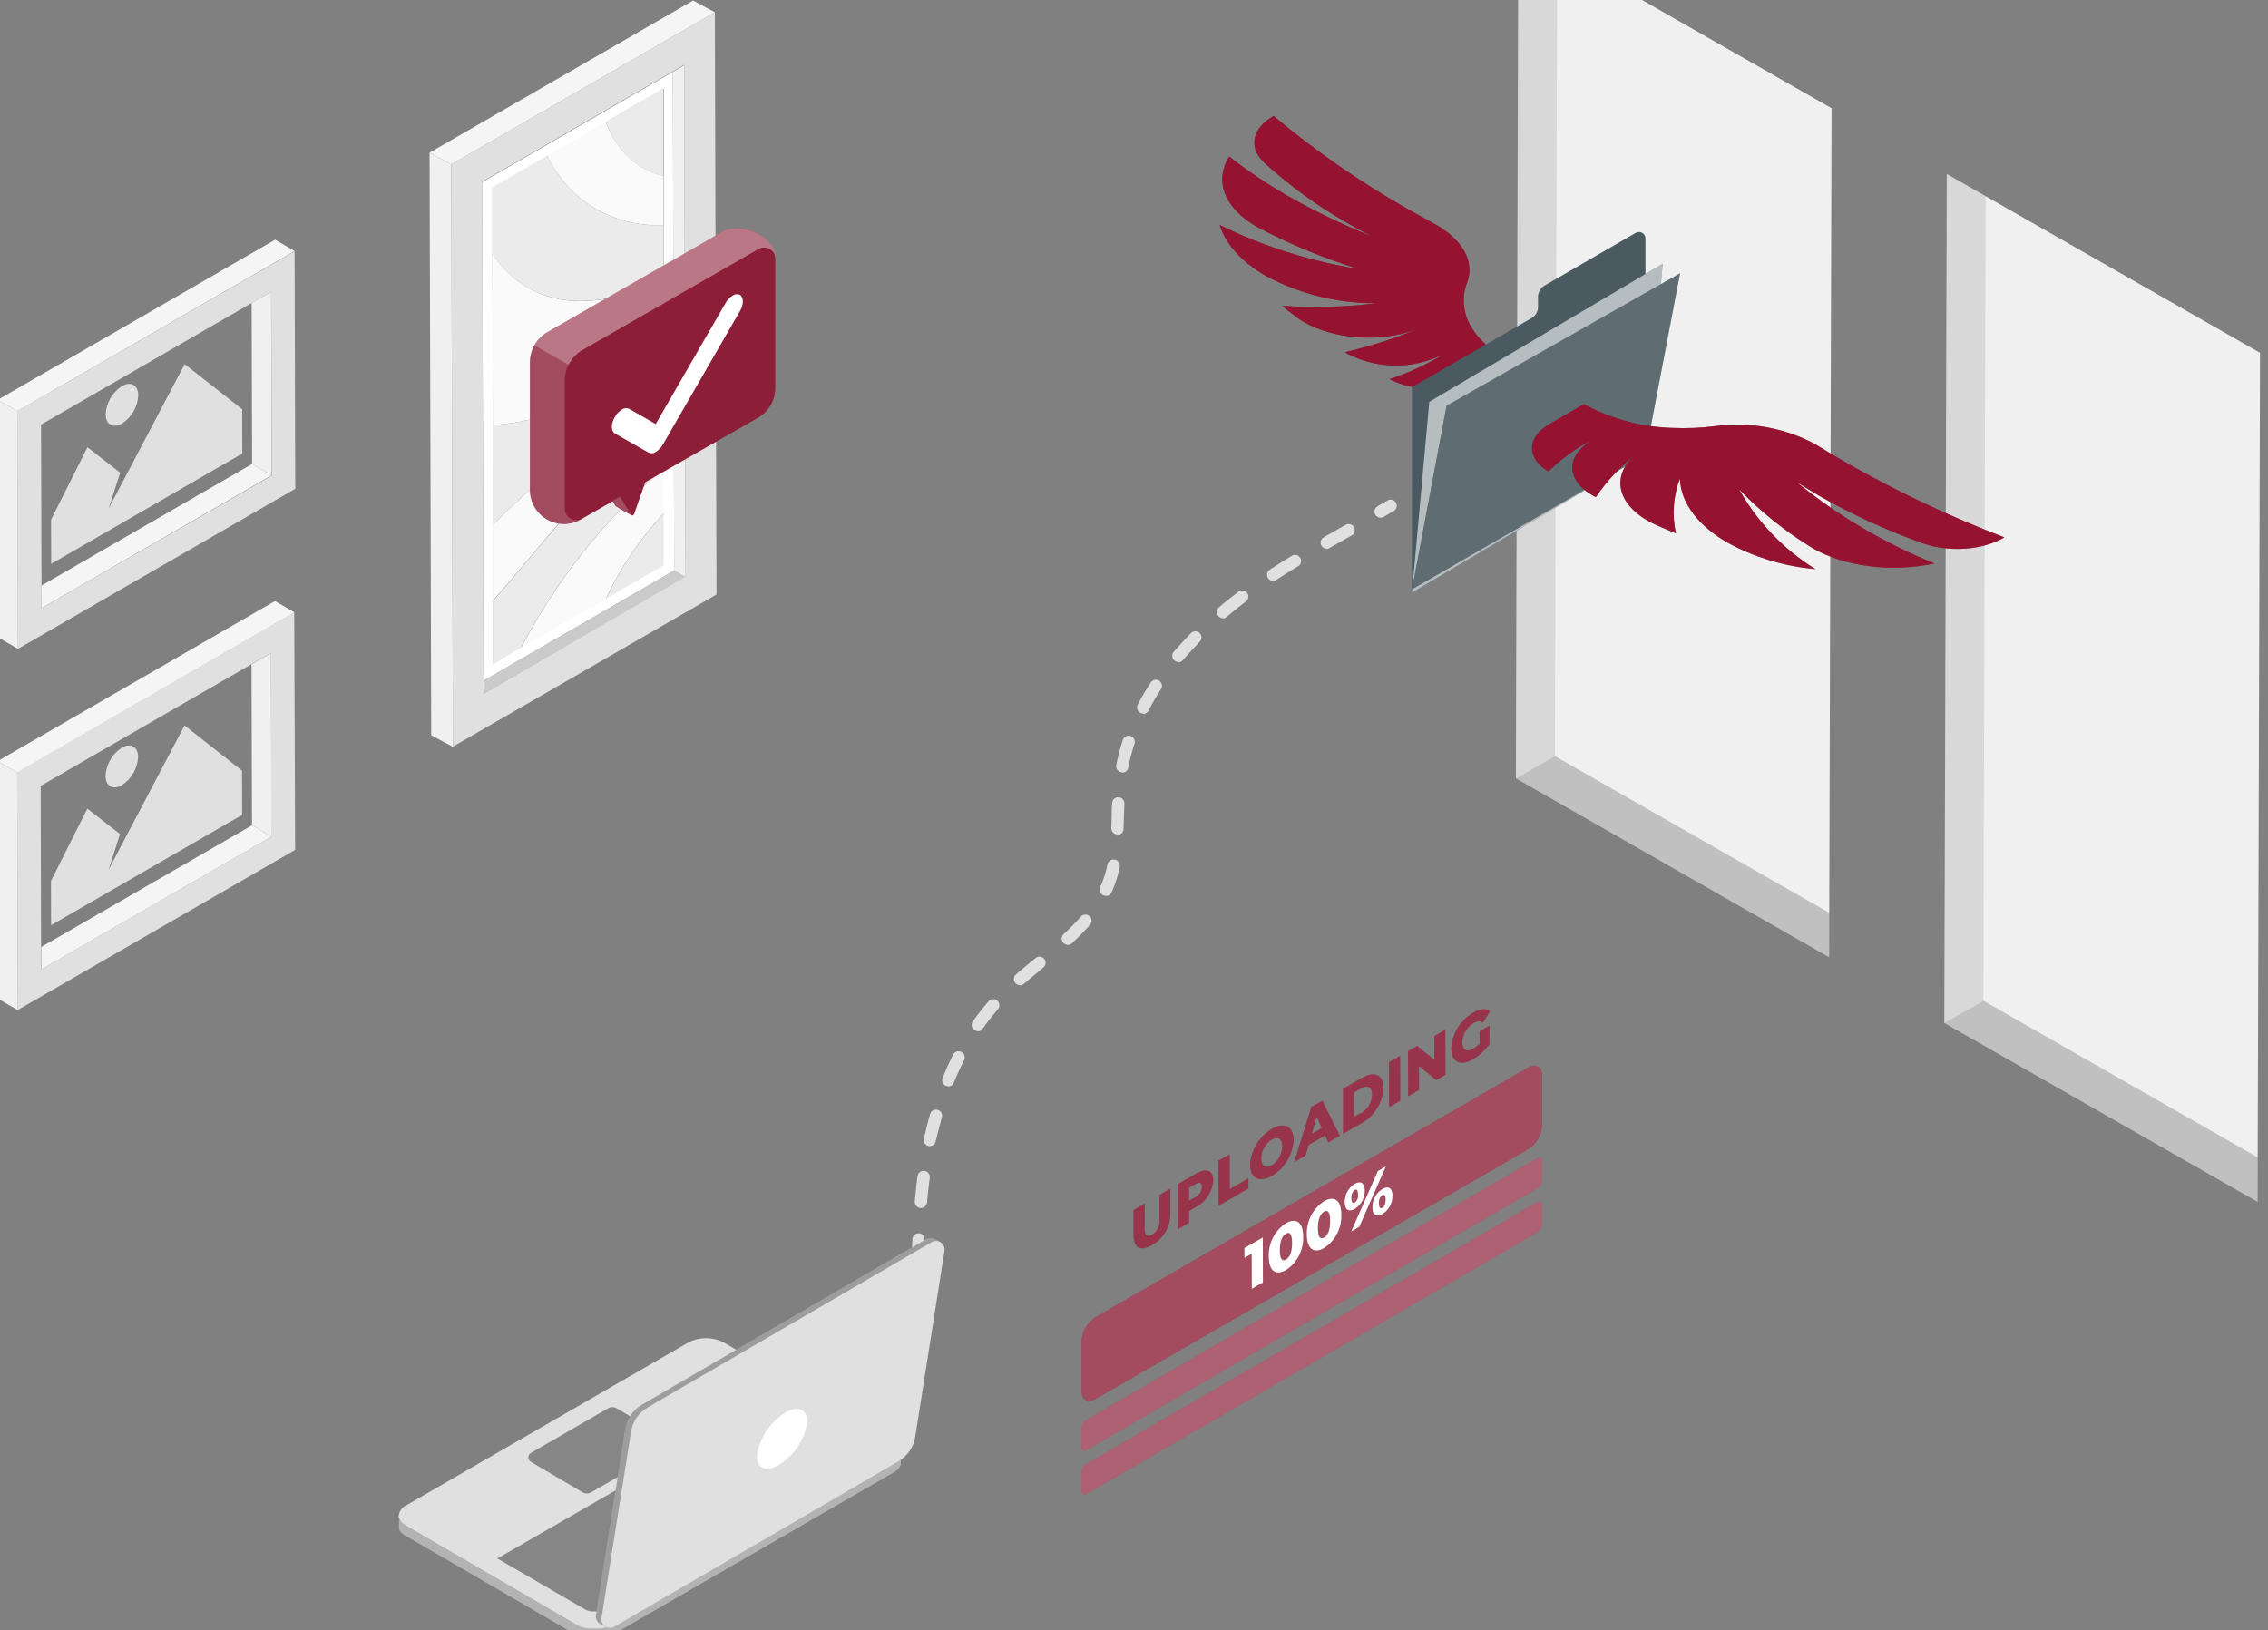 <svg width="370" height="266" viewBox="0 0 370 266" fill="none" xmlns="http://www.w3.org/2000/svg">
<rect x="0" y="0" width="370" height="266" fill="#808080" stroke="none"/>
<g clip-path="url(#clip0_55837_5757)">
<path d="M41.051 49.43L41.131 75.7L44.311 77.55L44.231 47.6L41.051 49.43Z" fill="#F0F0F0"/>
<path d="M6.75 95.55L6.77 99.23L44.31 77.55L41.13 75.7L6.75 95.55Z" fill="#F5F5F5"/>
<path d="M48.06 41L2.82 67.08L2.93 105.87L48.17 79.75L48.06 41ZM6.77 99.23V95.55L6.7 69.28L41.07 49.43L44.25 47.6L44.33 77.6L6.77 99.23Z" fill="#E0E0E0"/>
<path d="M48.061 40.96L44.881 39.11L-0.359 65.23L2.821 67.08L48.061 40.96Z" fill="#F5F5F5"/>
<path d="M-0.359 65.23L-0.249 104.02L2.931 105.87L2.821 67.08L-0.359 65.23Z" fill="#F0F0F0"/>
<path d="M41.031 108.39L41.111 134.66L44.291 136.51L44.201 106.56L41.031 108.39Z" fill="#F0F0F0"/>
<path d="M6.73 154.51L6.74 158.19L44.291 136.51L41.111 134.66L6.73 154.51Z" fill="#F5F5F5"/>
<path d="M48.001 99.92L2.801 126L2.911 164.79L48.151 138.67L48.001 99.92ZM6.701 158.19V154.51L6.631 128.23L41.001 108.39L44.171 106.56L44.261 136.51L6.701 158.19Z" fill="#E0E0E0"/>
<path d="M48.039 99.92L44.859 98.07L-0.391 124.19L2.799 126.04L48.039 99.92Z" fill="#F5F5F5"/>
<path d="M-0.391 124.19L-0.281 162.98L2.909 164.83L2.799 126.04L-0.391 124.19Z" fill="#F0F0F0"/>
<path d="M108.359 76.37V69.99L108.069 70.15L107.539 70.47C102.829 73.31 98.099 77.79 93.689 82.62C92.959 83.42 92.239 84.23 91.529 85.04C87.819 89.3 84.189 93.8 80.449 98.04V108.35L84.949 105.76C90.804 94.558 98.75 84.581 108.359 76.37Z" fill="#EBEBEB"/>
<path d="M108.408 92.19V83.66C104.496 87.81 101.269 92.556 98.848 97.72L108.408 92.19Z" fill="#EBEBEB"/>
<path d="M98.82 97.72C101.241 92.556 104.468 87.81 108.38 83.66V76.37C98.785 84.575 90.849 94.541 85 105.73L98.86 97.73L98.82 97.72Z" fill="#FAFAFA"/>
<path d="M89.419 67.58L90.069 67.35C91.269 66.92 92.489 66.41 93.719 65.85L94.159 65.63C94.569 65.44 94.989 65.24 95.399 65.03L95.659 64.9C96.279 64.58 96.909 64.24 97.539 63.9L97.939 63.67L98.269 63.48C101.668 61.464 104.886 59.159 107.889 56.59L108.309 56.23V45.45C101.469 48.95 94.739 50.04 89.309 48.35C85.58 47.144 82.394 44.666 80.309 41.35L80.389 69.35C83.466 69.18 86.505 68.584 89.419 67.58Z" fill="#FAFAFA"/>
<path d="M93.668 82.62C98.078 77.79 102.808 73.31 107.518 70.47L108.048 70.15L108.338 69.99V63.81C99.205 69.187 90.743 75.628 83.128 83C82.218 83.87 81.308 84.76 80.398 85.61V98.02C84.138 93.81 87.768 89.31 91.478 85.02C92.218 84.23 92.938 83.42 93.668 82.62Z" fill="#FAFAFA"/>
<path d="M108.331 63.81V56.21L107.911 56.57C104.909 59.139 101.69 61.444 98.291 63.46L97.961 63.65L97.561 63.88C96.931 64.24 96.301 64.58 95.681 64.88L95.421 65.01C95.011 65.21 94.601 65.42 94.191 65.61L93.731 65.83C92.511 66.39 91.291 66.9 90.091 67.33L89.441 67.56C86.516 68.575 83.463 69.177 80.371 69.35L80.421 85.58C81.331 84.73 82.241 83.84 83.151 82.97C90.758 75.611 99.21 69.179 108.331 63.81Z" fill="#EBEBEB"/>
<path d="M108.25 36.71V28.71C103.93 27.71 100.57 24.55 98.81 19.84L89.25 25.36C90.92 28.934 93.623 31.925 97.01 33.948C100.396 35.971 104.311 36.933 108.25 36.71Z" fill="#FAFAFA"/>
<path d="M89.269 48.33C94.7 50.02 101.43 48.93 108.27 45.43V36.71C104.334 36.935 100.422 35.978 97.035 33.96C93.649 31.943 90.944 28.958 89.269 25.39L80.269 30.58V41.35C82.359 44.659 85.544 47.13 89.269 48.33Z" fill="#EBEBEB"/>
<path d="M109.76 11.73L78.66 29.73L78.89 111.08L109.99 93.08L109.76 11.73ZM80.46 108.32V98.01V85.6L80.41 69.37L80.33 41.37V30.6L89.33 25.41L98.89 19.89L108.29 14.46V28.76V36.76V45.48V56.26V63.86V70V76.38V83.67V92.2L98.7 97.73L84.84 105.73L80.46 108.32Z" fill="white"/>
<path d="M108.228 28.74V14.44L98.828 19.87C100.548 24.58 103.908 27.73 108.228 28.74Z" fill="#EBEBEB"/>
<path d="M109.991 93.08L78.891 111.04V113.2L111.851 94.17L109.991 93.08Z" fill="#CACACA"/>
<path d="M109.75 11.73L109.99 93.08L111.85 94.17L111.62 10.66L109.75 11.73Z" fill="#F0F0F0"/>
<path d="M116.621 2L73.621 26.82L73.891 121.82L116.891 97L116.621 2ZM78.891 113.2V111L78.661 29.65L109.761 11.65L111.621 10.58L111.851 94.09L78.891 113.2Z" fill="#E0E0E0"/>
<path d="M116.618 2L113.068 0.09L70.078 24.91L73.618 26.82L116.618 2Z" fill="#F5F5F5"/>
<path d="M70.078 24.91L70.348 119.96L73.888 121.86L73.618 26.82L70.078 24.91Z" fill="#F0F0F0"/>
<path d="M30.128 59.41L39.508 66.78L39.528 74L8.348 92L8.328 84.79L14.268 72.98L19.608 77.13L17.718 82.99L20.458 77.78L30.128 59.41Z" fill="#E0E0E0"/>
<path d="M19.888 63C21.358 62.15 22.548 62.83 22.558 64.52C22.508 65.439 22.242 66.334 21.782 67.132C21.321 67.929 20.68 68.607 19.908 69.11C18.438 69.95 17.248 69.27 17.238 67.59C17.288 66.67 17.553 65.775 18.014 64.978C18.474 64.18 19.116 63.502 19.888 63Z" fill="#E0E0E0"/>
<path d="M30.109 118.36L39.479 125.75L39.499 132.96L8.329 150.96L8.309 143.75L14.249 131.94L19.579 136.09L17.699 141.95L20.429 136.74L30.109 118.36Z" fill="#E0E0E0"/>
<path d="M19.869 122C21.339 121.15 22.529 121.83 22.529 123.52C22.481 124.439 22.216 125.333 21.758 126.131C21.299 126.928 20.659 127.606 19.889 128.11C18.419 128.95 17.219 128.27 17.219 126.59C17.266 125.67 17.53 124.774 17.991 123.976C18.452 123.178 19.095 122.501 19.869 122Z" fill="#E0E0E0"/>
<path d="M254.041 -7.9L247.701 -11.52L247.301 127L247.321 127.01L298.401 156.18L298.421 148.93L298.801 17.66L254.041 -7.9Z" fill="#F0F0F0"/>
<path opacity="0.1" d="M253.661 123.37L254.041 -7.9L247.701 -11.52L247.301 127L247.321 127.01L253.681 123.38L253.661 123.37Z" fill="black"/>
<path opacity="0.2" d="M298.42 148.93L253.68 123.38L247.32 127.01L298.4 156.18L298.42 148.93Z" fill="black"/>
<path d="M323.939 32.01L317.599 28.39L317.199 166.91L317.219 166.92L368.299 196.09L368.319 188.84L368.699 57.57L323.939 32.01Z" fill="#F0F0F0"/>
<path opacity="0.1" d="M323.559 163.28L323.939 32.01L317.599 28.39L317.199 166.91L317.219 166.92L323.579 163.29L323.559 163.28Z" fill="black"/>
<path opacity="0.2" d="M368.323 188.84L323.583 163.29L317.223 166.92L368.303 196.09L368.323 188.84Z" fill="black"/>
<path d="M249.281 174.19C250.541 173.46 251.571 174.04 251.571 175.49V183.58C251.531 184.37 251.305 185.138 250.91 185.823C250.516 186.508 249.964 187.09 249.301 187.52L178.731 228.26C177.471 228.99 176.441 228.41 176.441 226.96V218.87C176.481 218.081 176.708 217.312 177.103 216.627C177.497 215.942 178.049 215.361 178.711 214.93L249.281 174.19Z" fill="#8C1E37"/>
<g opacity="0.3">
<path d="M249.281 174.19C250.541 173.46 251.571 174.04 251.571 175.49V183.58C251.531 184.37 251.305 185.138 250.91 185.823C250.516 186.508 249.964 187.09 249.301 187.52L178.731 228.26C177.471 228.99 176.441 228.41 176.441 226.96V218.87C176.481 218.081 176.708 217.312 177.103 216.627C177.497 215.942 178.049 215.361 178.711 214.93L249.281 174.19Z" fill="#8C1E37"/>
</g>
<g opacity="0.2">
<path d="M249.281 174.19C250.541 173.46 251.571 174.04 251.571 175.49V183.58C251.531 184.37 251.305 185.138 250.91 185.823C250.516 186.508 249.964 187.09 249.301 187.52L178.731 228.26C177.471 228.99 176.441 228.41 176.441 226.96V218.87C176.481 218.081 176.708 217.312 177.103 216.627C177.497 215.942 178.049 215.361 178.711 214.93L249.281 174.19Z" fill="white"/>
</g>
<path d="M250.74 189C251.21 188.73 251.58 188.95 251.58 189.48V192.48C251.564 192.768 251.481 193.049 251.337 193.299C251.192 193.549 250.991 193.762 250.75 193.92L177.27 236.59C176.81 236.86 176.43 236.65 176.43 236.11V233.11C176.443 232.82 176.525 232.537 176.67 232.285C176.814 232.033 177.016 231.818 177.26 231.66L250.74 189Z" fill="#8C1E37"/>
<g opacity="0.3">
<path d="M250.74 189C251.21 188.73 251.58 188.95 251.58 189.48V192.48C251.564 192.768 251.481 193.049 251.337 193.299C251.192 193.549 250.991 193.762 250.75 193.92L177.27 236.59C176.81 236.86 176.43 236.65 176.43 236.11V233.11C176.443 232.82 176.525 232.537 176.67 232.285C176.814 232.033 177.016 231.818 177.26 231.66L250.74 189Z" fill="white"/>
</g>
<path d="M250.74 196.16C251.21 195.89 251.58 196.1 251.58 196.64V199.64C251.564 199.93 251.481 200.212 251.337 200.463C251.193 200.715 250.992 200.93 250.75 201.09L177.27 243.76C176.81 244.03 176.43 243.76 176.43 243.28V240.28C176.444 239.991 176.526 239.71 176.671 239.46C176.815 239.209 177.017 238.997 177.26 238.84L250.74 196.16Z" fill="#8C1E37"/>
<g opacity="0.3">
<path d="M250.74 196.16C251.21 195.89 251.58 196.1 251.58 196.64V199.64C251.564 199.93 251.481 200.212 251.337 200.463C251.193 200.715 250.992 200.93 250.75 201.09L177.27 243.76C176.81 244.03 176.43 243.76 176.43 243.28V240.28C176.444 239.991 176.526 239.71 176.671 239.46C176.815 239.209 177.017 238.997 177.26 238.84L250.74 196.16Z" fill="white"/>
</g>
<path d="M190.93 193.91V198C190.938 199.049 190.664 200.08 190.136 200.987C189.608 201.893 188.846 202.64 187.93 203.15C186.04 204.24 184.93 203.65 184.93 201.47V197.4L186.74 196.4V200.4C186.74 201.66 187.2 201.9 187.96 201.46C188.371 201.205 188.702 200.838 188.914 200.403C189.127 199.968 189.212 199.482 189.16 199V195L190.93 193.91Z" fill="#8C1E37"/>
<path d="M195.078 191.52C196.818 190.52 197.908 190.92 197.918 192.59C197.863 193.498 197.573 194.376 197.077 195.139C196.581 195.901 195.896 196.522 195.088 196.94L193.978 197.58V199.5L192.168 200.55V193.2L195.078 191.52ZM194.978 195.36C195.299 195.201 195.572 194.958 195.767 194.657C195.962 194.356 196.073 194.009 196.088 193.65C196.088 192.96 195.718 192.78 194.968 193.22L193.968 193.8V195.94L194.968 195.36" fill="#8C1E37"/>
<path d="M200.599 188.33L200.609 194.02L203.659 192.26V193.91L198.809 196.71L198.789 189.37L200.599 188.33Z" fill="#8C1E37"/>
<path d="M207.481 184.2C209.481 183.02 211.041 183.77 211.041 185.97C210.98 187.163 210.625 188.323 210.01 189.346C209.394 190.37 208.536 191.226 207.511 191.84C205.461 193.02 203.951 192.27 203.941 190.07C204.005 188.877 204.361 187.717 204.978 186.693C205.596 185.67 206.455 184.813 207.481 184.2ZM207.481 190.12C208.001 189.788 208.43 189.332 208.729 188.792C209.027 188.253 209.187 187.647 209.191 187.03C209.191 185.76 208.431 185.37 207.471 185.93C206.951 186.262 206.521 186.718 206.221 187.258C205.92 187.797 205.759 188.403 205.751 189.02C205.751 190.28 206.511 190.68 207.481 190.12Z" fill="#8C1E37"/>
<path d="M215.728 179.59L218.578 185.3L216.688 186.39L216.188 185.24L213.488 186.81L212.988 188.53L211.148 189.59L213.948 180.59L215.728 179.59ZM213.998 185L215.628 184.06L214.808 182.17L213.998 185Z" fill="#8C1E37"/>
<path d="M222.089 175.92C224.209 174.7 225.659 175.28 225.669 177.53C225.615 178.71 225.259 179.856 224.636 180.859C224.013 181.862 223.143 182.689 222.109 183.26L219.109 185V177.66L222.089 175.92ZM222.029 181.64C222.572 181.333 223.025 180.888 223.342 180.352C223.66 179.815 223.831 179.204 223.839 178.58C223.839 177.31 223.109 176.99 222.019 177.58L220.879 178.24V182.24L222.019 181.58" fill="#8C1E37"/>
<path d="M228.419 172.27L228.439 179.61L226.629 180.65L226.609 173.31L228.419 172.27Z" fill="#8C1E37"/>
<path d="M235.789 168.01L235.809 175.35L234.309 176.22L231.489 173.92L231.499 177.84L229.729 178.86L229.699 171.52L231.189 170.66L234.019 172.95L234.009 169.04L235.789 168.01Z" fill="#8C1E37"/>
<path d="M240.298 165.26C241.488 164.57 242.458 164.48 243.088 164.99L241.938 166.85C241.702 166.704 241.427 166.633 241.15 166.647C240.873 166.662 240.607 166.76 240.388 166.93C239.841 167.256 239.386 167.717 239.068 168.268C238.749 168.82 238.577 169.443 238.568 170.08C238.568 171.31 239.308 171.76 240.378 171.08C240.755 170.873 241.093 170.602 241.378 170.28V168.28L242.968 167.36V170.36C242.255 171.363 241.343 172.207 240.288 172.84C238.288 174.02 236.758 173.29 236.758 171.06C236.821 169.876 237.178 168.726 237.796 167.713C238.414 166.701 239.274 165.858 240.298 165.26Z" fill="#8C1E37"/>
<g opacity="0.3">
<path d="M190.93 193.91V198C190.938 199.049 190.664 200.08 190.136 200.987C189.608 201.893 188.846 202.64 187.93 203.15C186.04 204.24 184.93 203.65 184.93 201.47V197.4L186.74 196.4V200.4C186.74 201.66 187.2 201.9 187.96 201.46C188.371 201.205 188.702 200.838 188.914 200.403C189.127 199.968 189.212 199.482 189.16 199V195L190.93 193.91Z" fill="#8C1E37"/>
<path d="M195.078 191.52C196.818 190.52 197.908 190.92 197.918 192.59C197.863 193.498 197.573 194.376 197.077 195.139C196.581 195.901 195.896 196.522 195.088 196.94L193.978 197.58V199.5L192.168 200.55V193.2L195.078 191.52ZM194.978 195.36C195.299 195.201 195.572 194.958 195.767 194.657C195.962 194.356 196.073 194.009 196.088 193.65C196.088 192.96 195.718 192.78 194.968 193.22L193.968 193.8V195.94L194.968 195.36" fill="#8C1E37"/>
<path d="M200.599 188.33L200.609 194.02L203.659 192.26V193.91L198.809 196.71L198.789 189.37L200.599 188.33Z" fill="#8C1E37"/>
<path d="M207.481 184.2C209.481 183.02 211.041 183.77 211.041 185.97C210.98 187.163 210.625 188.323 210.01 189.346C209.394 190.37 208.536 191.226 207.511 191.84C205.461 193.02 203.951 192.27 203.941 190.07C204.005 188.877 204.361 187.717 204.978 186.693C205.596 185.67 206.455 184.813 207.481 184.2ZM207.481 190.12C208.001 189.788 208.43 189.332 208.729 188.792C209.027 188.253 209.187 187.647 209.191 187.03C209.191 185.76 208.431 185.37 207.471 185.93C206.951 186.262 206.521 186.718 206.221 187.258C205.92 187.797 205.759 188.403 205.751 189.02C205.751 190.28 206.511 190.68 207.481 190.12Z" fill="#8C1E37"/>
<path d="M215.728 179.59L218.578 185.3L216.688 186.39L216.188 185.24L213.488 186.81L212.988 188.53L211.148 189.59L213.948 180.59L215.728 179.59ZM213.998 185L215.628 184.06L214.808 182.17L213.998 185Z" fill="#8C1E37"/>
<path d="M222.089 175.92C224.209 174.7 225.659 175.28 225.669 177.53C225.615 178.71 225.259 179.856 224.636 180.859C224.013 181.862 223.143 182.689 222.109 183.26L219.109 185V177.66L222.089 175.92ZM222.029 181.64C222.572 181.333 223.025 180.888 223.342 180.352C223.66 179.815 223.831 179.204 223.839 178.58C223.839 177.31 223.109 176.99 222.019 177.58L220.879 178.24V182.24L222.019 181.58" fill="#8C1E37"/>
<path d="M228.419 172.27L228.439 179.61L226.629 180.65L226.609 173.31L228.419 172.27Z" fill="#8C1E37"/>
<path d="M235.789 168.01L235.809 175.35L234.309 176.22L231.489 173.92L231.499 177.84L229.729 178.86L229.699 171.52L231.189 170.66L234.019 172.95L234.009 169.04L235.789 168.01Z" fill="#8C1E37"/>
<path d="M240.298 165.26C241.488 164.57 242.458 164.48 243.088 164.99L241.938 166.85C241.702 166.704 241.427 166.633 241.15 166.647C240.873 166.662 240.607 166.76 240.388 166.93C239.841 167.256 239.386 167.717 239.068 168.268C238.749 168.82 238.577 169.443 238.568 170.08C238.568 171.31 239.308 171.76 240.378 171.08C240.755 170.873 241.093 170.602 241.378 170.28V168.28L242.968 167.36V170.36C242.255 171.363 241.343 172.207 240.288 172.84C238.288 174.02 236.758 173.29 236.758 171.06C236.821 169.876 237.178 168.726 237.796 167.713C238.414 166.701 239.274 165.858 240.298 165.26Z" fill="#8C1E37"/>
</g>
<g opacity="0.1">
<path d="M190.93 193.91V198C190.938 199.049 190.664 200.08 190.136 200.987C189.608 201.893 188.846 202.64 187.93 203.15C186.04 204.24 184.93 203.65 184.93 201.47V197.4L186.74 196.4V200.4C186.74 201.66 187.2 201.9 187.96 201.46C188.371 201.205 188.702 200.838 188.914 200.403C189.127 199.968 189.212 199.482 189.16 199V195L190.93 193.91Z" fill="white"/>
<path d="M195.078 191.52C196.818 190.52 197.908 190.92 197.918 192.59C197.863 193.498 197.573 194.376 197.077 195.139C196.581 195.901 195.896 196.522 195.088 196.94L193.978 197.58V199.5L192.168 200.55V193.2L195.078 191.52ZM194.978 195.36C195.299 195.201 195.572 194.958 195.767 194.657C195.962 194.356 196.073 194.009 196.088 193.65C196.088 192.96 195.718 192.78 194.968 193.22L193.968 193.8V195.94L194.968 195.36" fill="white"/>
<path d="M200.599 188.33L200.609 194.02L203.659 192.26V193.91L198.809 196.71L198.789 189.37L200.599 188.33Z" fill="white"/>
<path d="M207.481 184.2C209.481 183.02 211.041 183.77 211.041 185.97C210.98 187.163 210.625 188.323 210.01 189.346C209.394 190.37 208.536 191.226 207.511 191.84C205.461 193.02 203.951 192.27 203.941 190.07C204.005 188.877 204.361 187.717 204.978 186.693C205.596 185.67 206.455 184.813 207.481 184.2ZM207.481 190.12C208.001 189.788 208.43 189.332 208.729 188.792C209.027 188.253 209.187 187.647 209.191 187.03C209.191 185.76 208.431 185.37 207.471 185.93C206.951 186.262 206.521 186.718 206.221 187.258C205.92 187.797 205.759 188.403 205.751 189.02C205.751 190.28 206.511 190.68 207.481 190.12Z" fill="white"/>
<path d="M215.728 179.59L218.578 185.3L216.688 186.39L216.188 185.24L213.488 186.81L212.988 188.53L211.148 189.59L213.948 180.59L215.728 179.59ZM213.998 185L215.628 184.06L214.808 182.17L213.998 185Z" fill="white"/>
<path d="M222.089 175.92C224.209 174.7 225.659 175.28 225.669 177.53C225.615 178.71 225.259 179.856 224.636 180.859C224.013 181.862 223.143 182.689 222.109 183.26L219.109 185V177.66L222.089 175.92ZM222.029 181.64C222.572 181.333 223.025 180.888 223.342 180.352C223.66 179.815 223.831 179.204 223.839 178.58C223.839 177.31 223.109 176.99 222.019 177.58L220.879 178.24V182.24L222.019 181.58" fill="white"/>
<path d="M228.419 172.27L228.439 179.61L226.629 180.65L226.609 173.31L228.419 172.27Z" fill="white"/>
<path d="M235.789 168.01L235.809 175.35L234.309 176.22L231.489 173.92L231.499 177.84L229.729 178.86L229.699 171.52L231.189 170.66L234.019 172.95L234.009 169.04L235.789 168.01Z" fill="white"/>
<path d="M240.298 165.26C241.488 164.57 242.458 164.48 243.088 164.99L241.938 166.85C241.702 166.704 241.427 166.633 241.15 166.647C240.873 166.662 240.607 166.76 240.388 166.93C239.841 167.256 239.386 167.717 239.068 168.268C238.749 168.82 238.577 169.443 238.568 170.08C238.568 171.31 239.308 171.76 240.378 171.08C240.755 170.873 241.093 170.602 241.378 170.28V168.28L242.968 167.36V170.36C242.255 171.363 241.343 172.207 240.288 172.84C238.288 174.02 236.758 173.29 236.758 171.06C236.821 169.876 237.178 168.726 237.796 167.713C238.414 166.701 239.274 165.858 240.298 165.26Z" fill="white"/>
</g>
<path d="M206.008 201.91L206.028 209.25L204.218 210.29L204.198 204.56L203.018 205.24L203.008 203.64L206.008 201.91Z" fill="white"/>
<path d="M209.791 199.59C211.411 198.65 212.601 199.36 212.601 201.78C212.643 202.85 212.408 203.913 211.919 204.866C211.43 205.819 210.704 206.63 209.811 207.22C208.181 208.16 206.981 207.45 206.981 205.03C206.941 203.958 207.179 202.894 207.671 201.941C208.164 200.988 208.894 200.178 209.791 199.59ZM209.791 205.52C210.371 205.19 210.791 204.37 210.791 202.83C210.791 201.29 210.371 200.95 209.791 201.28C209.211 201.61 208.791 202.44 208.791 203.98C208.791 205.52 209.211 205.85 209.791 205.52Z" fill="white"/>
<path d="M216.002 196C217.632 195.05 218.822 195.76 218.822 198.19C218.863 199.261 218.627 200.325 218.137 201.278C217.646 202.231 216.917 203.042 216.022 203.63C214.392 204.57 213.202 203.86 213.192 201.44C213.153 200.368 213.391 199.305 213.883 198.352C214.376 197.399 215.105 196.589 216.002 196ZM216.002 201.93C216.582 201.6 217.002 200.78 217.002 199.23C217.002 197.68 216.572 197.36 216.002 197.7C215.432 198.04 215.002 198.85 215.002 200.39C215.002 201.93 215.422 202.26 216.002 201.93Z" fill="white"/>
<path d="M222.651 194.25C222.658 194.849 222.511 195.44 222.224 195.965C221.937 196.49 221.519 196.933 221.011 197.25C220.071 197.79 219.381 197.43 219.371 196.16C219.363 195.563 219.509 194.973 219.795 194.447C220.08 193.922 220.496 193.479 221.001 193.16C222.001 192.61 222.641 193 222.651 194.25ZM220.471 195.51C220.471 196.25 220.721 196.4 221.001 196.24C221.202 196.083 221.358 195.875 221.453 195.638C221.548 195.401 221.578 195.143 221.541 194.89C221.541 194.14 221.311 193.98 221.001 194.16C220.805 194.321 220.653 194.53 220.56 194.766C220.467 195.002 220.436 195.259 220.471 195.51Z" fill="white"/>
<path d="M224.781 191.07L226.091 190.31L221.751 200.17L220.441 200.93L224.781 191.07Z" fill="white"/>
<path d="M225.521 194C226.461 193.45 227.161 193.81 227.171 195.09C227.176 195.688 227.028 196.278 226.741 196.803C226.454 197.328 226.038 197.771 225.531 198.09C224.581 198.63 223.891 198.27 223.891 197C223.88 196.402 224.025 195.811 224.31 195.285C224.596 194.759 225.013 194.316 225.521 194ZM225.521 197.07C225.821 196.9 226.051 196.47 226.051 195.73C226.051 194.99 225.811 194.82 225.511 195C225.311 195.158 225.156 195.366 225.061 195.603C224.966 195.84 224.935 196.097 224.971 196.35C224.971 197.09 225.221 197.25 225.521 197.07Z" fill="white"/>
<path d="M118.059 37.7L89.269 54.21C88.416 54.706 87.707 55.416 87.212 56.27C86.718 57.124 86.455 58.093 86.449 59.08V80.08C86.473 81.059 86.756 82.014 87.268 82.848C87.781 83.682 88.505 84.366 89.367 84.831C90.229 85.295 91.199 85.522 92.177 85.491C93.156 85.459 94.109 85.169 94.939 84.65L99.939 81.79L100.389 82.52L100.459 82.59C101.279 83.14 102.729 83.91 103.059 84.08C103.135 84.102 103.216 84.095 103.287 84.06C103.357 84.025 103.412 83.964 103.439 83.89L105.279 78.67L123.649 68.17C124.509 67.678 125.224 66.968 125.721 66.111C126.218 65.254 126.479 64.28 126.479 63.29V42.29C126.539 38.21 120.579 36.25 118.059 37.7Z" fill="#8C1E37"/>
<path opacity="0.2" d="M100.387 82.47L100.458 82.54C101.278 83.09 102.727 83.86 103.057 84.03C103.02 84.021 102.985 84.005 102.955 83.983C102.924 83.96 102.897 83.932 102.878 83.9L101.147 81L101.507 80.8L99.938 81.7L100.387 82.47Z" fill="white"/>
<path opacity="0.4" d="M92.768 59.51C93.128 58.78 93.639 58.136 94.268 57.62C94.481 57.444 94.708 57.287 94.948 57.15L123.728 40.64C124.012 40.477 124.334 40.392 124.662 40.392C124.989 40.393 125.311 40.48 125.594 40.644C125.878 40.808 126.113 41.043 126.277 41.327C126.441 41.611 126.528 41.932 126.528 42.26C126.528 38.21 120.528 36.26 118.048 37.7L89.258 54.21C88.383 54.715 87.661 55.448 87.168 56.33L92.768 59.51Z" fill="white"/>
<path opacity="0.2" d="M92.129 83V62C92.131 61.776 92.147 61.552 92.179 61.33C92.269 60.684 92.469 60.058 92.769 59.48L87.179 56.3C86.702 57.138 86.45 58.085 86.449 59.05V80.05C86.473 81.029 86.756 81.984 87.268 82.818C87.781 83.653 88.505 84.336 89.367 84.8C90.229 85.265 91.199 85.492 92.177 85.461C93.156 85.429 94.109 85.139 94.939 84.62C94.654 84.782 94.332 84.867 94.004 84.866C93.676 84.865 93.354 84.778 93.07 84.615C92.786 84.451 92.55 84.216 92.385 83.933C92.22 83.649 92.132 83.328 92.129 83Z" fill="white"/>
<path d="M119.54 48.22C119.707 48.101 119.901 48.027 120.104 48.006C120.308 47.985 120.513 48.017 120.7 48.1C121.35 48.47 121.35 49.67 120.7 50.78L108.15 72.52C107.871 73.016 107.472 73.436 106.99 73.74C106.823 73.86 106.626 73.935 106.421 73.956C106.216 73.977 106.009 73.944 105.82 73.86L100.3 70.72C99.66 70.35 99.65 69.16 100.3 68.05C100.57 67.546 100.966 67.123 101.45 66.82C101.618 66.701 101.815 66.627 102.019 66.606C102.224 66.585 102.431 66.618 102.62 66.7L106.97 69.19L118.37 49.44C118.652 48.941 119.054 48.522 119.54 48.22Z" fill="white"/>
<path d="M207.779 18.92C214.505 24.556 221.724 29.576 229.349 33.92C230.829 34.77 232.349 35.61 233.839 36.42L234.329 36.69C238.619 39.17 240.639 42.69 239.329 46.16C238.837 47.432 238.679 48.809 238.869 50.16C239.329 53.34 241.699 56.25 245.599 58.5L239.859 61.87C237.812 62.896 235.554 63.43 233.264 63.43C230.974 63.43 228.716 62.896 226.669 61.87C229.711 60.87 232.63 59.528 235.369 57.87C234.799 58.12 234.209 58.36 233.619 58.6C231.403 59.41 229.044 59.755 226.688 59.614C224.333 59.473 222.032 58.849 219.929 57.78C219.749 57.68 219.579 57.57 219.419 57.46C223.399 56.538 227.298 55.298 231.079 53.75C225.159 55.97 217.569 55.34 212.769 52.57C212.299 52.305 211.848 52.007 211.419 51.68C210.419 50.94 209.599 50.28 209.119 49.88C214.263 50.249 219.431 50.112 224.549 49.47H224.349C218.117 49.49 211.979 47.957 206.489 45.01C202.859 42.91 200.239 40.21 199.119 37.16L198.969 36.71C206.094 40.197 213.697 42.61 221.529 43.87C216.01 42.149 210.656 39.94 205.529 37.27C205.309 37.163 205.089 37.043 204.869 36.91C199.739 33.91 198.029 29.5 200.539 25.54C203.544 27.876 206.704 30.004 209.999 31.91C214.412 34.424 218.993 36.633 223.709 38.52C222.339 37.81 220.999 37.09 219.709 36.34C214.877 33.584 210.367 30.3 206.259 26.55C203.599 24.1 204.229 20.93 207.779 18.92Z" fill="#8C1E37"/>
<g opacity="0.2">
<path d="M207.779 18.92C214.505 24.556 221.724 29.576 229.349 33.92C230.829 34.77 232.349 35.61 233.839 36.42L234.329 36.69C238.619 39.17 240.639 42.69 239.329 46.16C238.837 47.432 238.679 48.809 238.869 50.16C239.329 53.34 241.699 56.25 245.599 58.5L239.859 61.87C237.812 62.896 235.554 63.43 233.264 63.43C230.974 63.43 228.716 62.896 226.669 61.87C229.711 60.87 232.63 59.528 235.369 57.87C234.799 58.12 234.209 58.36 233.619 58.6C231.403 59.41 229.044 59.755 226.688 59.614C224.333 59.473 222.032 58.849 219.929 57.78C219.749 57.68 219.579 57.57 219.419 57.46C223.399 56.538 227.298 55.298 231.079 53.75C225.159 55.97 217.569 55.34 212.769 52.57C212.299 52.305 211.848 52.007 211.419 51.68C210.419 50.94 209.599 50.28 209.119 49.88C214.263 50.249 219.431 50.112 224.549 49.47H224.349C218.117 49.49 211.979 47.957 206.489 45.01C202.859 42.91 200.239 40.21 199.119 37.16L198.969 36.71C206.094 40.197 213.697 42.61 221.529 43.87C216.01 42.149 210.656 39.94 205.529 37.27C205.309 37.163 205.089 37.043 204.869 36.91C199.739 33.91 198.029 29.5 200.539 25.54C203.544 27.876 206.704 30.004 209.999 31.91C214.412 34.424 218.993 36.633 223.709 38.52C222.339 37.81 220.999 37.09 219.709 36.34C214.877 33.584 210.367 30.3 206.259 26.55C203.599 24.1 204.229 20.93 207.779 18.92Z" fill="black"/>
</g>
<g opacity="0.4">
<path d="M207.779 18.92C214.505 24.556 221.724 29.576 229.349 33.92C230.829 34.77 232.349 35.61 233.839 36.42L234.329 36.69C238.619 39.17 240.639 42.69 239.329 46.16C238.837 47.432 238.679 48.809 238.869 50.16C239.329 53.34 241.699 56.25 245.599 58.5L239.859 61.87C237.812 62.896 235.554 63.43 233.264 63.43C230.974 63.43 228.716 62.896 226.669 61.87C229.711 60.87 232.63 59.528 235.369 57.87C234.799 58.12 234.209 58.36 233.619 58.6C231.403 59.41 229.044 59.755 226.688 59.614C224.333 59.473 222.032 58.849 219.929 57.78C219.749 57.68 219.579 57.57 219.419 57.46C223.399 56.538 227.298 55.298 231.079 53.75C225.159 55.97 217.569 55.34 212.769 52.57C212.299 52.305 211.848 52.007 211.419 51.68C210.419 50.94 209.599 50.28 209.119 49.88C214.263 50.249 219.431 50.112 224.549 49.47H224.349C218.117 49.49 211.979 47.957 206.489 45.01C202.859 42.91 200.239 40.21 199.119 37.16L198.969 36.71C206.094 40.197 213.697 42.61 221.529 43.87C216.01 42.149 210.656 39.94 205.529 37.27C205.309 37.163 205.089 37.043 204.869 36.91C199.739 33.91 198.029 29.5 200.539 25.54C203.544 27.876 206.704 30.004 209.999 31.91C214.412 34.424 218.993 36.633 223.709 38.52C222.339 37.81 220.999 37.09 219.709 36.34C214.877 33.584 210.367 30.3 206.259 26.55C203.599 24.1 204.229 20.93 207.779 18.92Z" fill="#CE0B37"/>
</g>
<path d="M250.922 50.08V48.42C250.925 48.047 251.026 47.681 251.216 47.36C251.405 47.039 251.676 46.773 252.002 46.59L266.852 38C267.011 37.907 267.193 37.857 267.378 37.856C267.563 37.856 267.745 37.904 267.906 37.997C268.066 38.089 268.199 38.222 268.292 38.383C268.384 38.543 268.432 38.725 268.432 38.91V74.18L230.352 96.18V63.18L249.862 51.91C250.184 51.725 250.451 51.459 250.637 51.137C250.824 50.816 250.922 50.451 250.922 50.08Z" fill="#455A64"/>
<path opacity="0.2" d="M250.922 50.08V48.42C250.925 48.047 251.026 47.681 251.216 47.36C251.405 47.039 251.676 46.773 252.002 46.59L266.852 38C267.011 37.907 267.193 37.857 267.378 37.856C267.563 37.856 267.745 37.904 267.906 37.997C268.066 38.089 268.199 38.222 268.292 38.383C268.384 38.543 268.432 38.725 268.432 38.91V74.18L230.352 96.18V63.18L249.862 51.91C250.184 51.725 250.451 51.459 250.637 51.137C250.824 50.816 250.922 50.451 250.922 50.08Z" fill="black"/>
<path opacity="0.1" d="M250.922 50.08V48.42C250.925 48.047 251.026 47.681 251.216 47.36C251.405 47.039 251.676 46.773 252.002 46.59L266.852 38C267.011 37.907 267.193 37.857 267.378 37.856C267.563 37.856 267.745 37.904 267.906 37.997C268.066 38.089 268.199 38.222 268.292 38.383C268.384 38.543 268.432 38.725 268.432 38.91V74.18L230.352 96.18V63.18L249.862 51.91C250.184 51.725 250.451 51.459 250.637 51.137C250.824 50.816 250.922 50.451 250.922 50.08Z" fill="white"/>
<path d="M230.352 96.69L233.172 65.56L271.252 43.04L268.432 74.17L230.352 96.69Z" fill="#455A64"/>
<path opacity="0.6" d="M230.352 96.69L233.172 65.56L271.252 43.04L268.432 74.17L230.352 96.69Z" fill="white"/>
<path d="M268.432 74.17L274.082 44.59L235.992 66.2L230.352 96.16L268.432 74.17Z" fill="#455A64"/>
<path opacity="0.2" d="M268.432 74.17L274.082 44.59L235.992 66.2L230.352 96.16L268.432 74.17Z" fill="black"/>
<path opacity="0.2" d="M268.432 74.17L274.082 44.59L235.992 66.2L230.352 96.16L268.432 74.17Z" fill="white"/>
<path d="M326.998 87.68C323.468 89.78 317.998 90.15 313.768 88.68C307.901 86.597 302.229 84.001 296.818 80.92C295.518 80.16 294.258 79.386 293.038 78.6C296.635 81.55 300.468 84.199 304.498 86.52C308.069 88.574 311.774 90.385 315.588 91.94C308.588 93.43 300.938 92.46 295.798 89.49L295.178 89.11C290.997 86.507 287.152 83.4 283.728 79.86C286.705 85.182 290.99 89.656 296.178 92.86L295.398 92.78C290.64 92.276 286.028 90.835 281.828 88.54C277.168 85.85 274.248 82.2 274.058 78.21V78.09C272.974 80.942 272.748 84.05 273.408 87.03C272.708 86.75 271.578 86.27 270.288 85.71C269.762 85.476 269.248 85.216 268.748 84.93C263.948 82.16 262.848 77.76 266.568 74.39C264.166 76.305 262.069 78.575 260.348 81.12C260.139 81.021 259.936 80.91 259.738 80.79C256.098 78.69 255.408 75.37 258.278 72.87C258.678 72.52 259.088 72.19 259.518 71.87C256.987 73.215 254.663 74.919 252.618 76.93C249.028 74.82 249.038 71.38 252.618 69.29L258.388 65.93C262.829 68.343 267.776 69.676 272.828 69.82C275.122 69.922 277.421 69.829 279.698 69.54C285.316 68.759 291.036 69.766 296.048 72.42C296.208 72.51 296.368 72.6 296.518 72.7C297.938 73.58 299.382 74.443 300.848 75.29C309.232 80.089 317.975 84.231 326.998 87.68Z" fill="#8C1E37"/>
<g opacity="0.2">
<path d="M326.998 87.68C323.468 89.78 317.998 90.15 313.768 88.68C307.901 86.597 302.229 84.001 296.818 80.92C295.518 80.16 294.258 79.386 293.038 78.6C296.635 81.55 300.468 84.199 304.498 86.52C308.069 88.574 311.774 90.385 315.588 91.94C308.588 93.43 300.938 92.46 295.798 89.49L295.178 89.11C290.997 86.507 287.152 83.4 283.728 79.86C286.705 85.182 290.99 89.656 296.178 92.86L295.398 92.78C290.64 92.276 286.028 90.835 281.828 88.54C277.168 85.85 274.248 82.2 274.058 78.21V78.09C272.974 80.942 272.748 84.05 273.408 87.03C272.708 86.75 271.578 86.27 270.288 85.71C269.762 85.476 269.248 85.216 268.748 84.93C263.948 82.16 262.848 77.76 266.568 74.39C264.166 76.305 262.069 78.575 260.348 81.12C260.139 81.021 259.936 80.91 259.738 80.79C256.098 78.69 255.408 75.37 258.278 72.87C258.678 72.52 259.088 72.19 259.518 71.87C256.987 73.215 254.663 74.919 252.618 76.93C249.028 74.82 249.038 71.38 252.618 69.29L258.388 65.93C262.829 68.343 267.776 69.676 272.828 69.82C275.122 69.922 277.421 69.829 279.698 69.54C285.316 68.759 291.036 69.766 296.048 72.42C296.208 72.51 296.368 72.6 296.518 72.7C297.938 73.58 299.382 74.443 300.848 75.29C309.232 80.089 317.975 84.231 326.998 87.68Z" fill="black"/>
</g>
<g opacity="0.4">
<path d="M326.998 87.68C323.468 89.78 317.998 90.15 313.768 88.68C307.901 86.597 302.229 84.001 296.818 80.92C295.518 80.16 294.258 79.386 293.038 78.6C296.635 81.55 300.468 84.199 304.498 86.52C308.069 88.574 311.774 90.385 315.588 91.94C308.588 93.43 300.938 92.46 295.798 89.49L295.178 89.11C290.997 86.507 287.152 83.4 283.728 79.86C286.705 85.182 290.99 89.656 296.178 92.86L295.398 92.78C290.64 92.276 286.028 90.835 281.828 88.54C277.168 85.85 274.248 82.2 274.058 78.21V78.09C272.974 80.942 272.748 84.05 273.408 87.03C272.708 86.75 271.578 86.27 270.288 85.71C269.762 85.476 269.248 85.216 268.748 84.93C263.948 82.16 262.848 77.76 266.568 74.39C264.166 76.305 262.069 78.575 260.348 81.12C260.139 81.021 259.936 80.91 259.738 80.79C256.098 78.69 255.408 75.37 258.278 72.87C258.678 72.52 259.088 72.19 259.518 71.87C256.987 73.215 254.663 74.919 252.618 76.93C249.028 74.82 249.038 71.38 252.618 69.29L258.388 65.93C262.829 68.343 267.776 69.676 272.828 69.82C275.122 69.922 277.421 69.829 279.698 69.54C285.316 68.759 291.036 69.766 296.048 72.42C296.208 72.51 296.368 72.6 296.518 72.7C297.938 73.58 299.382 74.443 300.848 75.29C309.232 80.089 317.975 84.231 326.998 87.68Z" fill="#CE0B37"/>
</g>
<path d="M225.232 84.47C225.058 84.47 224.888 84.424 224.737 84.339C224.586 84.253 224.46 84.129 224.372 83.98C224.305 83.866 224.262 83.741 224.244 83.61C224.226 83.48 224.234 83.347 224.267 83.22C224.301 83.093 224.359 82.973 224.439 82.869C224.518 82.764 224.618 82.676 224.732 82.61L226.452 81.61C226.677 81.508 226.933 81.493 227.168 81.569C227.404 81.644 227.604 81.804 227.728 82.018C227.852 82.232 227.893 82.485 227.842 82.727C227.791 82.969 227.652 83.184 227.452 83.33L225.732 84.33C225.581 84.422 225.408 84.471 225.232 84.47Z" fill="#E0E0E0"/>
<path d="M149.73 207.29C149.465 207.29 149.211 207.185 149.023 206.997C148.836 206.81 148.73 206.555 148.73 206.29C148.73 204.92 148.79 203.56 148.85 202.19C148.861 201.925 148.977 201.675 149.172 201.495C149.367 201.315 149.625 201.219 149.89 201.23C150.156 201.241 150.406 201.356 150.586 201.551C150.766 201.746 150.861 202.005 150.85 202.27C150.79 203.62 150.76 204.98 150.73 206.33C150.72 206.588 150.61 206.832 150.424 207.011C150.237 207.19 149.989 207.29 149.73 207.29ZM150.23 197.1H150.14C149.877 197.075 149.634 196.946 149.465 196.741C149.296 196.537 149.215 196.274 149.24 196.01C149.36 194.61 149.51 193.23 149.68 191.91C149.698 191.779 149.74 191.652 149.806 191.537C149.872 191.422 149.96 191.322 150.065 191.241C150.17 191.16 150.29 191.101 150.418 191.066C150.546 191.032 150.679 191.023 150.81 191.04C150.942 191.057 151.068 191.1 151.183 191.166C151.298 191.232 151.399 191.32 151.48 191.425C151.56 191.53 151.62 191.65 151.654 191.777C151.689 191.905 151.698 192.039 151.68 192.17C151.51 193.46 151.36 194.81 151.24 196.17C151.223 196.425 151.108 196.663 150.92 196.836C150.733 197.009 150.486 197.103 150.23 197.1ZM151.7 187C151.631 187.01 151.56 187.01 151.49 187C151.232 186.945 151.007 186.79 150.862 186.569C150.718 186.348 150.667 186.078 150.72 185.82C151.02 184.45 151.35 183.1 151.72 181.82C151.751 181.688 151.808 181.563 151.888 181.453C151.968 181.344 152.07 181.252 152.187 181.183C152.304 181.114 152.434 181.07 152.568 181.052C152.703 181.035 152.84 181.046 152.97 181.083C153.101 181.12 153.222 181.184 153.328 181.27C153.433 181.356 153.519 181.462 153.582 181.583C153.645 181.703 153.682 181.835 153.692 181.97C153.702 182.106 153.685 182.242 153.64 182.37C153.29 183.63 152.96 184.94 152.64 186.27C152.583 186.476 152.46 186.659 152.291 186.79C152.122 186.921 151.915 186.995 151.7 187ZM154.7 177.24C154.57 177.242 154.441 177.218 154.32 177.17C154.075 177.07 153.88 176.877 153.777 176.634C153.674 176.39 153.672 176.115 153.77 175.87C154.3 174.57 154.88 173.29 155.49 172.07C155.611 171.833 155.821 171.653 156.074 171.57C156.328 171.488 156.603 171.509 156.84 171.63C157.078 171.751 157.258 171.961 157.34 172.214C157.423 172.467 157.401 172.743 157.28 172.98C156.69 174.14 156.13 175.37 155.63 176.62C155.554 176.813 155.42 176.977 155.246 177.089C155.072 177.202 154.868 177.258 154.66 177.25L154.7 177.24ZM159.52 168.24C159.317 168.24 159.118 168.177 158.95 168.06C158.733 167.909 158.585 167.677 158.538 167.417C158.491 167.156 158.55 166.888 158.7 166.67C159.5 165.524 160.362 164.423 161.28 163.37C161.456 163.17 161.703 163.047 161.968 163.029C162.234 163.012 162.495 163.1 162.695 163.275C162.896 163.45 163.018 163.697 163.036 163.963C163.054 164.228 162.966 164.49 162.79 164.69C161.917 165.688 161.1 166.733 160.34 167.82C160.248 167.964 160.121 168.081 159.97 168.162C159.82 168.242 159.651 168.283 159.48 168.28L159.52 168.24ZM166.41 160.75C166.205 160.752 166.004 160.691 165.835 160.575C165.666 160.459 165.536 160.293 165.464 160.101C165.392 159.909 165.381 159.699 165.432 159.5C165.483 159.302 165.594 159.123 165.75 158.99C166.75 158.1 167.84 157.23 168.9 156.36C169 156.267 169.118 156.195 169.247 156.149C169.375 156.103 169.512 156.084 169.648 156.092C169.784 156.101 169.917 156.138 170.039 156.2C170.161 156.262 170.268 156.349 170.355 156.454C170.442 156.56 170.506 156.682 170.544 156.813C170.582 156.944 170.593 157.082 170.575 157.217C170.558 157.352 170.513 157.483 170.444 157.6C170.374 157.718 170.281 157.82 170.17 157.9C169.17 158.76 168.08 159.62 167.06 160.5C166.877 160.682 166.629 160.786 166.37 160.79L166.41 160.75ZM174.2 154.16C174.061 154.16 173.923 154.13 173.796 154.073C173.668 154.016 173.554 153.934 173.46 153.83C173.282 153.635 173.188 153.377 173.199 153.113C173.211 152.848 173.326 152.599 173.52 152.42C174.498 151.528 175.426 150.583 176.3 149.59C176.385 149.486 176.49 149.4 176.608 149.338C176.726 149.275 176.856 149.237 176.99 149.225C177.123 149.214 177.257 149.229 177.385 149.271C177.512 149.312 177.63 149.379 177.731 149.466C177.832 149.554 177.915 149.661 177.974 149.782C178.033 149.902 178.067 150.033 178.074 150.166C178.082 150.3 178.062 150.434 178.017 150.56C177.971 150.686 177.901 150.802 177.81 150.9C176.889 151.952 175.911 152.954 174.88 153.9C174.787 153.996 174.675 154.072 174.551 154.123C174.427 154.175 174.294 154.201 174.16 154.2L174.2 154.16ZM180.4 146.16C180.259 146.159 180.119 146.129 179.99 146.07C179.87 146.016 179.761 145.939 179.671 145.842C179.58 145.746 179.51 145.633 179.463 145.509C179.417 145.386 179.395 145.254 179.4 145.122C179.405 144.99 179.435 144.86 179.49 144.74C179.64 144.42 179.77 144.1 179.9 143.74C180.229 142.866 180.487 141.966 180.67 141.05C180.697 140.919 180.75 140.794 180.825 140.683C180.9 140.572 180.996 140.477 181.108 140.403C181.22 140.329 181.346 140.278 181.477 140.253C181.609 140.227 181.744 140.228 181.875 140.255C182.007 140.282 182.132 140.334 182.243 140.41C182.354 140.485 182.449 140.581 182.523 140.693C182.596 140.805 182.647 140.93 182.673 141.062C182.698 141.193 182.697 141.329 182.67 141.46C182.462 142.481 182.175 143.484 181.81 144.46C181.67 144.83 181.52 145.19 181.35 145.55C181.275 145.748 181.138 145.916 180.96 146.031C180.782 146.146 180.572 146.202 180.36 146.19L180.4 146.16ZM182.3 136.16C182.035 136.16 181.781 136.055 181.593 135.867C181.406 135.68 181.3 135.425 181.3 135.16L181.36 133.16C181.36 132.45 181.36 131.74 181.43 131.04C181.441 130.775 181.557 130.525 181.752 130.345C181.947 130.165 182.205 130.069 182.47 130.08C182.736 130.091 182.986 130.206 183.166 130.401C183.346 130.596 183.441 130.855 183.43 131.12C183.43 131.82 183.38 132.52 183.36 133.22L183.3 135.22C183.302 135.356 183.276 135.49 183.224 135.615C183.172 135.74 183.094 135.854 182.997 135.948C182.9 136.043 182.784 136.116 182.658 136.165C182.531 136.213 182.396 136.235 182.26 136.23L182.3 136.16ZM183.09 126H182.9C182.641 125.949 182.412 125.798 182.264 125.578C182.116 125.359 182.061 125.09 182.11 124.83C182.377 123.452 182.731 122.093 183.17 120.76C183.207 120.631 183.27 120.51 183.355 120.406C183.439 120.301 183.544 120.215 183.663 120.151C183.781 120.088 183.912 120.05 184.046 120.038C184.18 120.027 184.314 120.042 184.442 120.084C184.57 120.125 184.688 120.193 184.79 120.281C184.891 120.369 184.973 120.477 185.032 120.598C185.091 120.719 185.124 120.851 185.131 120.985C185.137 121.12 185.117 121.254 185.07 121.38C184.661 122.636 184.327 123.915 184.07 125.21C184.036 125.454 183.913 125.676 183.725 125.835C183.537 125.994 183.297 126.077 183.05 126.07L183.09 126ZM186.5 116.42C186.34 116.424 186.182 116.386 186.04 116.31C185.923 116.25 185.819 116.167 185.734 116.067C185.649 115.966 185.585 115.85 185.545 115.724C185.505 115.599 185.49 115.467 185.502 115.336C185.513 115.204 185.55 115.077 185.61 114.96C186.24 113.75 186.96 112.54 187.73 111.36C187.876 111.139 188.102 110.985 188.361 110.93C188.619 110.876 188.889 110.926 189.11 111.07C189.331 111.215 189.486 111.442 189.54 111.7C189.594 111.959 189.544 112.228 189.4 112.45C188.66 113.58 187.99 114.73 187.4 115.89C187.321 116.072 187.189 116.226 187.022 116.333C186.854 116.44 186.659 116.495 186.46 116.49L186.5 116.42ZM192.24 108.01C192.002 108.01 191.772 107.925 191.59 107.77C191.491 107.685 191.409 107.58 191.349 107.463C191.29 107.346 191.254 107.219 191.243 107.088C191.233 106.957 191.249 106.825 191.29 106.7C191.33 106.575 191.395 106.46 191.48 106.36C192.36 105.36 193.31 104.31 194.29 103.3C194.477 103.11 194.732 103.003 194.998 103.001C195.265 102.999 195.521 103.103 195.71 103.29C195.9 103.477 196.008 103.732 196.01 103.998C196.011 104.264 195.907 104.52 195.72 104.71C194.77 105.71 193.85 106.71 193 107.66C192.909 107.788 192.79 107.893 192.651 107.965C192.512 108.038 192.357 108.078 192.2 108.08L192.24 108.01ZM199.51 100.85C199.306 100.85 199.107 100.787 198.939 100.671C198.771 100.554 198.643 100.388 198.572 100.196C198.501 100.005 198.491 99.796 198.543 99.598C198.594 99.4 198.705 99.223 198.86 99.09C199.86 98.22 200.98 97.35 202.09 96.51C202.302 96.363 202.562 96.304 202.817 96.344C203.071 96.384 203.3 96.521 203.456 96.726C203.612 96.931 203.683 97.188 203.654 97.444C203.625 97.7 203.498 97.935 203.3 98.1C202.22 98.92 201.16 99.77 200.15 100.62C199.971 100.804 199.727 100.911 199.47 100.92L199.51 100.85ZM207.7 94.78C207.485 94.779 207.275 94.709 207.103 94.58C206.93 94.45 206.804 94.269 206.744 94.062C206.683 93.855 206.691 93.634 206.766 93.432C206.841 93.229 206.979 93.057 207.16 92.94C208.29 92.2 209.46 91.46 210.65 90.75C210.763 90.662 210.893 90.598 211.032 90.564C211.17 90.53 211.315 90.526 211.455 90.553C211.596 90.579 211.729 90.636 211.846 90.718C211.963 90.801 212.06 90.907 212.133 91.031C212.205 91.154 212.25 91.291 212.264 91.434C212.279 91.576 212.263 91.72 212.217 91.855C212.171 91.99 212.097 92.115 211.999 92.219C211.902 92.323 211.783 92.406 211.65 92.46C210.49 93.16 209.33 93.88 208.22 94.61C208.063 94.746 207.868 94.83 207.66 94.85L207.7 94.78ZM216.45 89.53C216.229 89.531 216.013 89.46 215.837 89.325C215.661 89.191 215.535 89.002 215.477 88.788C215.42 88.574 215.436 88.348 215.521 88.143C215.607 87.939 215.758 87.769 215.95 87.66L219.48 85.66C219.594 85.588 219.722 85.539 219.855 85.517C219.988 85.495 220.124 85.501 220.255 85.533C220.386 85.565 220.509 85.623 220.617 85.704C220.725 85.785 220.815 85.887 220.883 86.004C220.95 86.12 220.993 86.249 221.01 86.383C221.026 86.517 221.015 86.653 220.977 86.782C220.94 86.912 220.876 87.033 220.791 87.137C220.706 87.241 220.6 87.328 220.48 87.39L216.94 89.39C216.791 89.516 216.605 89.589 216.41 89.6L216.45 89.53Z" fill="#E0E0E0"/>
<path d="M149.66 215.46C149.395 215.46 149.141 215.355 148.953 215.167C148.766 214.98 148.66 214.725 148.66 214.46V212.46C148.66 212.195 148.766 211.94 148.953 211.753C149.141 211.565 149.395 211.46 149.66 211.46C149.925 211.46 150.18 211.565 150.367 211.753C150.555 211.94 150.66 212.195 150.66 212.46V214.46C150.66 214.725 150.555 214.98 150.367 215.167C150.18 215.355 149.925 215.46 149.66 215.46Z" fill="#E0E0E0"/>
<path d="M65.004 247.188C64.991 247.36 65.008 247.532 65.054 247.698C65.097 247.839 65.164 247.971 65.254 248.088V248.138C65.354 248.279 65.472 248.407 65.604 248.518C65.759 248.662 65.93 248.786 66.114 248.888L94.034 265.118C94.291 265.257 94.558 265.374 94.834 265.468L95.144 265.558L95.554 265.658C95.716 265.698 95.879 265.729 96.044 265.748H96.164C96.394 265.763 96.625 265.763 96.854 265.748H96.954C97.181 265.763 97.408 265.763 97.634 265.748H97.734C97.953 265.727 98.171 265.69 98.384 265.638H98.504C98.694 265.592 98.881 265.535 99.064 265.468H99.164C99.377 265.385 99.584 265.289 99.784 265.178L145.844 238.578C146.031 238.47 146.209 238.346 146.374 238.208C146.415 238.159 146.459 238.112 146.504 238.068C146.59 237.983 146.67 237.893 146.744 237.798C146.744 237.738 146.804 237.678 146.834 237.628C146.886 237.542 146.929 237.452 146.964 237.358C146.97 237.295 146.97 237.231 146.964 237.168C146.969 237.085 146.969 237.001 146.964 236.918V238.548C146.969 238.635 146.969 238.721 146.964 238.808C146.969 238.871 146.969 238.935 146.964 238.998C146.929 239.088 146.886 239.175 146.834 239.258C146.81 239.318 146.78 239.375 146.744 239.428C146.673 239.525 146.592 239.615 146.504 239.698C146.463 239.747 146.42 239.794 146.374 239.838C146.211 239.979 146.033 240.103 145.844 240.208L99.784 266.808C99.587 266.923 99.379 267.02 99.164 267.098H99.064C98.881 267.168 98.694 267.229 98.504 267.278H98.384C98.174 267.328 97.954 267.368 97.734 267.398H97.634H96.954H96.854H96.164H96.044L95.554 267.318L95.144 267.218L94.834 267.118C94.558 267.024 94.291 266.907 94.034 266.768L66.164 250.568C65.98 250.469 65.809 250.348 65.654 250.208C65.522 250.097 65.404 249.969 65.304 249.828C65.218 249.709 65.151 249.577 65.104 249.438C65.089 249.315 65.089 249.191 65.104 249.068V247.298L65.004 247.188Z" fill="#E0E0E0"/>
<path opacity="0.2" d="M65.004 247.188C64.991 247.36 65.008 247.532 65.054 247.698C65.097 247.839 65.164 247.971 65.254 248.088V248.138C65.354 248.279 65.472 248.407 65.604 248.518C65.759 248.662 65.93 248.786 66.114 248.888L94.034 265.118C94.291 265.257 94.558 265.374 94.834 265.468L95.144 265.558L95.554 265.658C95.716 265.698 95.879 265.729 96.044 265.748H96.164C96.394 265.763 96.625 265.763 96.854 265.748H96.954C97.181 265.763 97.408 265.763 97.634 265.748H97.734C97.953 265.727 98.171 265.69 98.384 265.638H98.504C98.694 265.592 98.881 265.535 99.064 265.468H99.164C99.377 265.385 99.584 265.289 99.784 265.178L145.844 238.578C146.031 238.47 146.209 238.346 146.374 238.208C146.415 238.159 146.459 238.112 146.504 238.068C146.59 237.983 146.67 237.893 146.744 237.798C146.744 237.738 146.804 237.678 146.834 237.628C146.886 237.542 146.929 237.452 146.964 237.358C146.97 237.295 146.97 237.231 146.964 237.168C146.969 237.085 146.969 237.001 146.964 236.918V238.548C146.969 238.635 146.969 238.721 146.964 238.808C146.969 238.871 146.969 238.935 146.964 238.998C146.929 239.088 146.886 239.175 146.834 239.258C146.81 239.318 146.78 239.375 146.744 239.428C146.673 239.525 146.592 239.615 146.504 239.698C146.463 239.747 146.42 239.794 146.374 239.838C146.211 239.979 146.033 240.103 145.844 240.208L99.784 266.808C99.587 266.923 99.379 267.02 99.164 267.098H99.064C98.881 267.168 98.694 267.229 98.504 267.278H98.384C98.174 267.328 97.954 267.368 97.734 267.398H97.634H96.954H96.854H96.164H96.044L95.554 267.318L95.144 267.218L94.834 267.118C94.558 267.024 94.291 266.907 94.034 266.768L66.164 250.568C65.98 250.469 65.809 250.348 65.654 250.208C65.522 250.097 65.404 249.969 65.304 249.828C65.218 249.709 65.151 249.577 65.104 249.438C65.089 249.315 65.089 249.191 65.104 249.068V247.298L65.004 247.188Z" fill="black"/>
<path d="M147.017 237.348C146.982 237.442 146.938 237.532 146.887 237.618C146.887 237.668 146.837 237.728 146.797 237.788C146.722 237.883 146.642 237.973 146.557 238.058C146.511 238.103 146.468 238.149 146.427 238.198C146.261 238.337 146.084 238.46 145.897 238.568L99.837 265.168C99.637 265.279 99.43 265.376 99.217 265.458H99.117C98.933 265.525 98.746 265.582 98.557 265.628H98.437C98.223 265.68 98.006 265.717 97.787 265.738H97.687C97.46 265.753 97.233 265.753 97.007 265.738H96.907C96.677 265.753 96.447 265.753 96.217 265.738H96.097C95.936 265.725 95.775 265.702 95.617 265.668L95.207 265.568L94.897 265.478C94.621 265.384 94.353 265.267 94.097 265.128L66.177 248.898C65.992 248.796 65.821 248.672 65.667 248.528C65.534 248.417 65.417 248.29 65.317 248.148V248.098C65.227 247.982 65.159 247.849 65.117 247.708C65.071 247.542 65.054 247.37 65.067 247.198C65.118 246.858 65.254 246.536 65.462 246.262C65.67 245.988 65.943 245.77 66.257 245.628L112.317 219.028C113.204 218.575 114.186 218.338 115.182 218.338C116.178 218.338 117.16 218.575 118.047 219.028L145.967 235.258C146.296 235.403 146.58 235.633 146.79 235.925C146.999 236.217 147.126 236.56 147.157 236.918C147.162 237.002 147.162 237.085 147.157 237.168C147.117 237.233 147.07 237.293 147.017 237.348Z" fill="#E0E0E0"/>
<path d="M143.187 236.898L98.437 262.738L98.257 262.828H98.157C98.043 262.87 97.926 262.904 97.807 262.928H97.567H97.397H96.957H96.497L96.207 262.878L95.847 262.778C95.738 262.749 95.633 262.706 95.537 262.648L81.137 254.288L127.327 227.668L143.187 236.898Z" fill="#E0E0E0"/>
<path d="M100.614 229.798L109.034 234.748C109.163 234.823 109.27 234.93 109.344 235.059C109.418 235.188 109.458 235.334 109.458 235.483C109.458 235.632 109.418 235.778 109.344 235.907C109.27 236.036 109.163 236.143 109.034 236.218L96.445 243.488C96.231 243.614 95.987 243.68 95.74 243.68C95.492 243.68 95.248 243.614 95.034 243.488L86.615 238.528C86.486 238.453 86.379 238.346 86.305 238.217C86.231 238.088 86.191 237.942 86.191 237.793C86.191 237.644 86.231 237.498 86.305 237.369C86.379 237.24 86.486 237.133 86.615 237.058L99.195 229.788C99.41 229.662 99.656 229.596 99.906 229.598C100.156 229.6 100.401 229.669 100.614 229.798Z" fill="#E0E0E0"/>
<path opacity="0.4" d="M143.187 236.898L98.437 262.738L98.257 262.828H98.157C98.043 262.87 97.926 262.904 97.807 262.928H97.567H97.397H96.957H96.497L96.207 262.878L95.847 262.778C95.738 262.749 95.633 262.706 95.537 262.648L81.137 254.288L127.327 227.668L143.187 236.898Z" fill="black"/>
<path opacity="0.4" d="M100.614 229.798L109.034 234.748C109.163 234.823 109.27 234.93 109.344 235.059C109.418 235.188 109.458 235.334 109.458 235.483C109.458 235.632 109.418 235.778 109.344 235.907C109.27 236.036 109.163 236.143 109.034 236.218L96.445 243.488C96.231 243.614 95.987 243.68 95.74 243.68C95.492 243.68 95.248 243.614 95.034 243.488L86.615 238.528C86.486 238.453 86.379 238.346 86.305 238.217C86.231 238.088 86.191 237.942 86.191 237.793C86.191 237.644 86.231 237.498 86.305 237.369C86.379 237.24 86.486 237.133 86.615 237.058L99.195 229.788C99.41 229.662 99.656 229.596 99.906 229.598C100.156 229.6 100.401 229.669 100.614 229.798Z" fill="black"/>
<path d="M97.234 263.508L102.004 233.188C102.128 232.36 102.437 231.57 102.908 230.878C103.379 230.185 104 229.608 104.724 229.188L151.104 202.188C151.289 202.08 151.496 202.017 151.71 202.003C151.923 201.989 152.137 202.025 152.334 202.108L153.434 202.658L153.064 202.798C153.181 203.054 153.222 203.339 153.184 203.618L148.414 233.938C148.291 234.766 147.983 235.557 147.512 236.249C147.041 236.942 146.419 237.519 145.694 237.938L99.314 264.938C99.22 264.991 99.119 265.031 99.014 265.058V265.508L97.944 264.978C97.685 264.84 97.476 264.623 97.348 264.359C97.221 264.095 97.181 263.797 97.234 263.508Z" fill="#E0E0E0"/>
<path opacity="0.3" d="M97.234 263.508L102.004 233.188C102.128 232.36 102.437 231.57 102.908 230.878C103.379 230.185 104 229.608 104.724 229.188L151.104 202.188C151.289 202.08 151.496 202.017 151.71 202.003C151.923 201.989 152.137 202.025 152.334 202.108L153.434 202.658L153.064 202.798C153.181 203.054 153.222 203.339 153.184 203.618L148.414 233.938C148.291 234.766 147.983 235.557 147.512 236.249C147.041 236.942 146.419 237.519 145.694 237.938L99.314 264.938C99.22 264.991 99.119 265.031 99.014 265.058V265.508L97.944 264.978C97.685 264.84 97.476 264.623 97.348 264.359C97.221 264.095 97.181 263.797 97.234 263.508Z" fill="black"/>
<path d="M105.614 229.668L151.994 202.668C152.222 202.535 152.483 202.469 152.748 202.478C153.012 202.487 153.268 202.57 153.487 202.719C153.705 202.868 153.877 203.075 153.983 203.317C154.089 203.56 154.124 203.827 154.084 204.088L149.314 234.418C149.188 235.244 148.879 236.032 148.411 236.724C147.942 237.416 147.325 237.995 146.604 238.418L100.214 265.418C99.985 265.549 99.724 265.613 99.46 265.603C99.197 265.592 98.941 265.507 98.724 265.357C98.507 265.208 98.336 265 98.231 264.758C98.127 264.516 98.093 264.249 98.134 263.988L102.934 233.668C103.054 232.844 103.357 232.057 103.821 231.365C104.285 230.673 104.897 230.093 105.614 229.668Z" fill="#E0E0E0"/>
<path d="M128.135 230.468C126.959 231.203 125.944 232.17 125.153 233.31C124.362 234.45 123.812 235.739 123.535 237.098C123.225 239.468 124.795 240.338 127.035 239.048C128.212 238.312 129.227 237.345 130.019 236.205C130.811 235.066 131.365 233.778 131.645 232.418C131.945 230.048 130.375 229.178 128.135 230.468Z" fill="white"/>
</g>
<defs>
<clipPath id="clip0_55837_5757">
<rect width="370" height="266" fill="white"/>
</clipPath>
</defs>
</svg>
